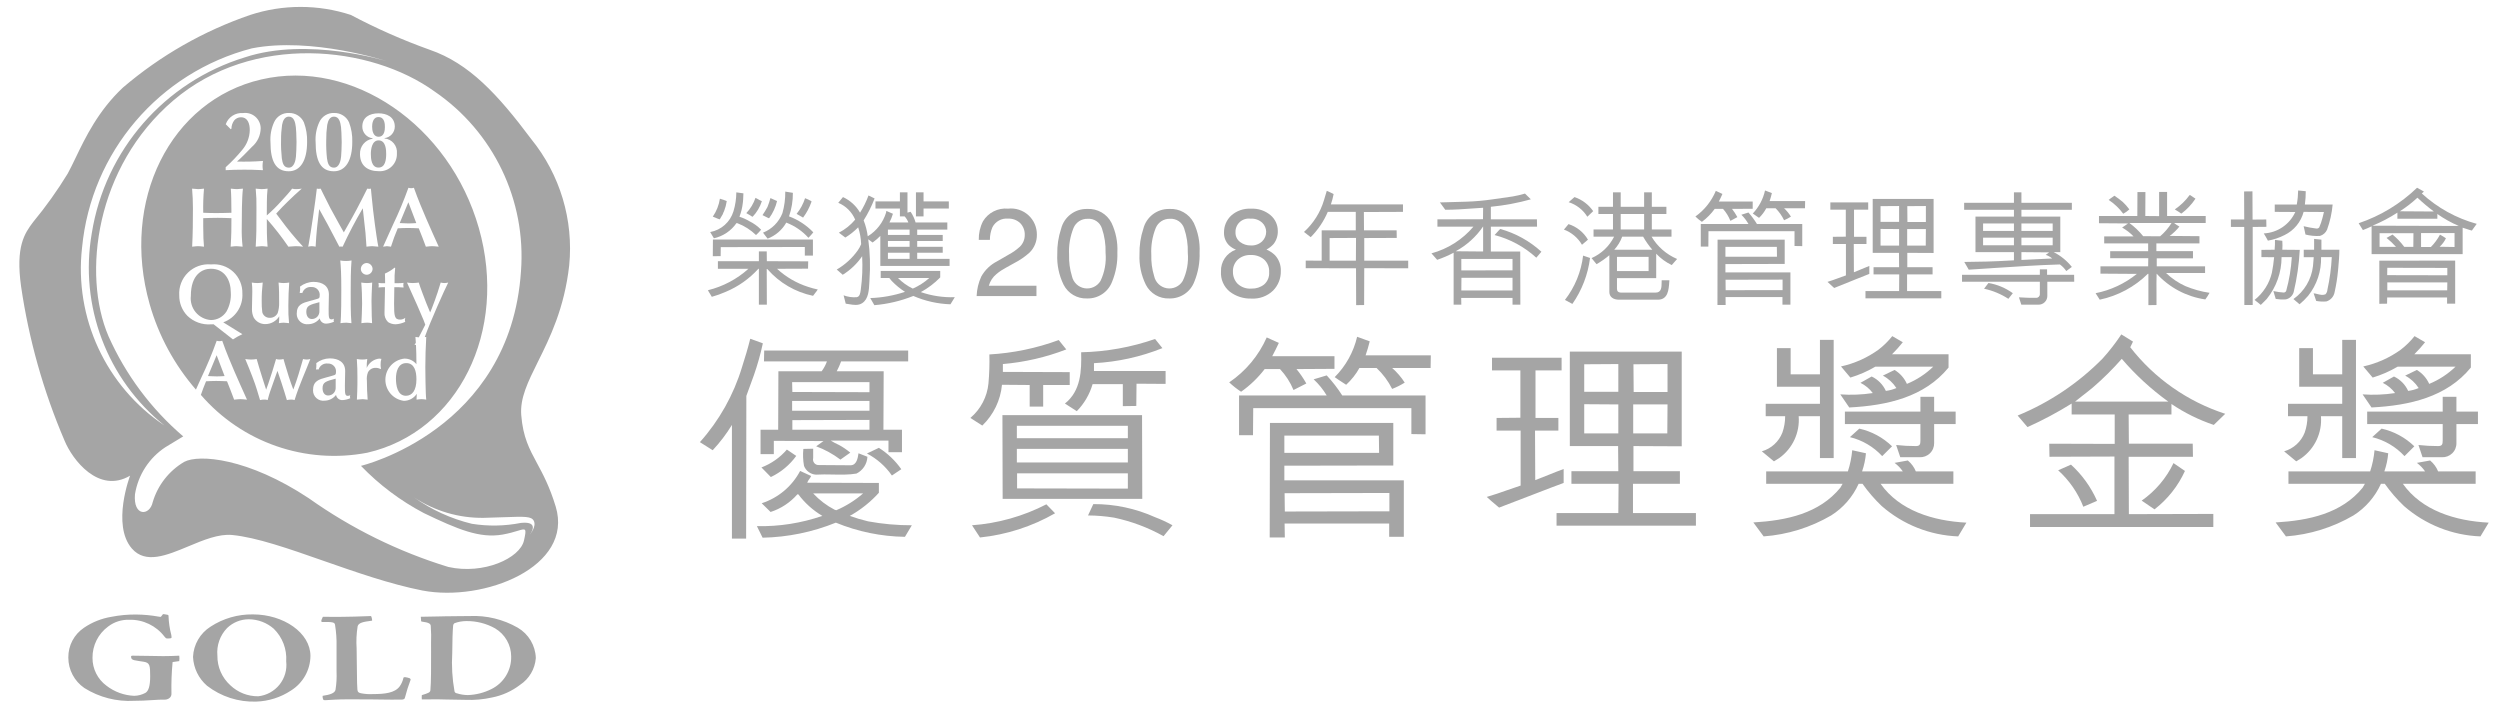 <svg width="100" height="29" viewBox="0 0 100 29" fill="none" xmlns="http://www.w3.org/2000/svg">
<path fill-rule="evenodd" clip-rule="evenodd" d="M17.196 1.993C18.768 2.537 19.907 3.77 21.252 5.567H21.252C22.403 6.986 22.948 8.801 22.768 10.619C22.574 12.342 21.99 13.519 21.515 14.474C21.116 15.278 20.795 15.925 20.85 16.608C20.921 17.49 21.173 17.957 21.478 18.523C21.715 18.962 21.985 19.462 22.228 20.262C22.961 22.678 19.352 24.091 16.893 23.62C15.611 23.367 14.232 22.885 12.94 22.433C11.548 21.945 10.255 21.493 9.289 21.4C8.748 21.347 8.134 21.603 7.534 21.854C6.662 22.218 5.82 22.569 5.273 21.939C4.457 20.99 5.203 19.027 5.203 19.027C3.946 19.769 2.894 18.385 2.583 17.627C1.737 15.654 1.153 13.579 0.843 11.455C0.621 9.86 0.98 9.339 1.328 8.879C1.833 8.268 2.294 7.622 2.707 6.946C2.808 6.763 2.91 6.55 3.022 6.318C3.416 5.498 3.93 4.428 4.917 3.503C6.417 2.222 8.145 1.236 10.01 0.597C11.317 0.17 12.726 0.17 14.033 0.597C15.052 1.138 16.109 1.605 17.196 1.993ZM10.452 3.178C6.808 4.018 4.815 8.037 5.985 12.162C6.343 13.425 6.976 14.593 7.837 15.584L8.049 15.113C8.281 14.63 8.488 14.135 8.668 13.63C8.74 13.653 8.817 13.653 8.888 13.63C9.047 14.085 9.246 14.549 9.368 14.836L9.368 14.836L9.368 14.836L9.368 14.836L9.368 14.836L9.375 14.852L9.381 14.865L9.381 14.865L9.381 14.866L9.381 14.866C9.511 15.162 9.73 15.663 9.88 15.986C9.865 15.985 9.845 15.983 9.821 15.981C9.762 15.975 9.683 15.966 9.616 15.966C9.555 15.966 9.493 15.973 9.441 15.979L9.441 15.979L9.441 15.979L9.441 15.979L9.441 15.979C9.412 15.982 9.387 15.985 9.365 15.986L9.223 15.611L9.081 15.252L9.076 15.251L9.076 15.251H9.076H9.076H9.076H9.076H9.076H9.076H9.076H9.076H9.076H9.076C8.933 15.245 8.792 15.238 8.648 15.238C8.512 15.238 8.377 15.245 8.242 15.252C8.163 15.44 8.093 15.627 8.035 15.796C9.682 17.703 12.223 18.585 14.697 18.108C18.333 17.267 20.327 13.248 19.155 9.126C17.98 4.996 14.083 2.336 10.452 3.178L10.452 3.178ZM11.55 6.706C11.773 6.706 11.825 6.401 11.838 6.262C11.848 6.157 11.861 5.863 11.861 5.68C11.861 5.429 11.841 5.138 11.834 5.084C11.811 4.905 11.767 4.665 11.553 4.665C11.391 4.665 11.316 4.814 11.283 4.996C11.254 5.2 11.24 5.406 11.242 5.612C11.236 5.853 11.247 6.094 11.273 6.333C11.3 6.506 11.337 6.706 11.55 6.706L11.55 6.706ZM15.396 5.084C15.396 5.412 15.247 5.47 15.143 5.47L15.143 5.47C14.922 5.47 14.885 5.213 14.885 5.067C14.885 4.966 14.905 4.682 15.139 4.682C15.396 4.682 15.396 4.986 15.396 5.084ZM15.447 6.161C15.447 6.388 15.413 6.703 15.139 6.703C14.854 6.703 14.834 6.34 14.834 6.161C14.834 5.974 14.875 5.615 15.143 5.615C15.447 5.615 15.447 6.032 15.447 6.161ZM7.634 11.834C7.634 10.98 8.091 10.75 8.436 10.75C8.991 10.75 9.232 11.211 9.232 11.702C9.249 11.966 9.189 12.229 9.059 12.46C8.924 12.672 8.691 12.801 8.439 12.802C8.202 12.786 7.981 12.674 7.828 12.491C7.676 12.308 7.606 12.07 7.634 11.834ZM8.983 15.042L8.665 14.209L8.319 15.042C8.369 15.043 8.417 15.046 8.466 15.049L8.466 15.049L8.466 15.049H8.466H8.466H8.466H8.466H8.466H8.466H8.466H8.466H8.466H8.466H8.466H8.466H8.466H8.466H8.466H8.466H8.466H8.466H8.466H8.466H8.466H8.466H8.466H8.466H8.466H8.466H8.466H8.466H8.466H8.466H8.466H8.466H8.466H8.466H8.466H8.466C8.534 15.052 8.602 15.056 8.672 15.056C8.774 15.056 8.872 15.049 8.974 15.043L8.983 15.042L8.983 15.042ZM13.644 6.262C13.631 6.401 13.58 6.706 13.356 6.706L13.356 6.706C13.143 6.706 13.106 6.506 13.079 6.333C13.053 6.094 13.043 5.853 13.049 5.612C13.047 5.406 13.06 5.2 13.089 4.996C13.123 4.814 13.197 4.665 13.36 4.665C13.573 4.665 13.617 4.905 13.641 5.084C13.647 5.138 13.668 5.429 13.668 5.68C13.668 5.863 13.655 6.157 13.644 6.262ZM15.143 4.533C14.77 4.533 14.492 4.698 14.492 5.067L14.492 5.067C14.492 5.304 14.67 5.504 14.905 5.531V5.548C14.604 5.595 14.387 5.86 14.4 6.164C14.4 6.625 14.706 6.848 15.152 6.848C15.345 6.86 15.534 6.79 15.672 6.655C15.81 6.521 15.884 6.333 15.876 6.14C15.891 5.995 15.847 5.85 15.754 5.736C15.662 5.623 15.528 5.552 15.382 5.538V5.524C15.614 5.497 15.79 5.301 15.792 5.067C15.792 4.671 15.46 4.533 15.143 4.533ZM12.771 4.888C12.875 4.655 13.111 4.508 13.366 4.519C13.622 4.513 13.857 4.661 13.962 4.895C14.056 5.144 14.1 5.41 14.091 5.676C14.091 6.418 13.827 6.851 13.353 6.851C12.832 6.851 12.625 6.438 12.625 5.693C12.605 5.417 12.655 5.14 12.771 4.888V4.888ZM12.673 7.545C12.632 7.938 12.429 9.343 12.348 9.763L12.328 9.867C12.374 9.855 12.422 9.848 12.469 9.847C12.522 9.849 12.574 9.855 12.625 9.867C12.649 9.359 12.707 8.838 12.767 8.364C12.786 8.398 12.833 8.483 12.887 8.579L12.887 8.579L12.887 8.58C12.973 8.733 13.075 8.917 13.106 8.977C13.228 9.213 13.311 9.369 13.379 9.495L13.379 9.495C13.452 9.631 13.507 9.734 13.573 9.867C13.594 9.863 13.616 9.861 13.637 9.861C13.66 9.861 13.683 9.863 13.706 9.867C13.948 9.342 14.217 8.829 14.511 8.331C14.519 8.434 14.563 8.823 14.594 9.088C14.605 9.188 14.615 9.269 14.619 9.312C14.624 9.348 14.631 9.466 14.638 9.571C14.643 9.646 14.647 9.714 14.65 9.742L14.659 9.867C14.736 9.856 14.813 9.849 14.891 9.847C14.938 9.847 15.053 9.857 15.134 9.867C15.096 9.698 15.026 9.207 14.999 9.004C14.944 8.598 14.9 8.225 14.863 7.826L14.836 7.545C14.813 7.552 14.789 7.555 14.765 7.555C14.74 7.555 14.715 7.552 14.691 7.545C14.345 8.236 14.196 8.517 13.878 9.075L13.753 9.295L13.57 8.97C13.248 8.394 13.154 8.216 12.931 7.758L12.826 7.545C12.801 7.55 12.776 7.553 12.751 7.555C12.725 7.555 12.699 7.552 12.673 7.545ZM14.877 12.793L14.877 12.793C14.88 12.85 14.883 12.907 14.883 12.927C14.819 12.915 14.753 12.908 14.687 12.907C14.61 12.908 14.533 12.915 14.456 12.927L14.473 12.561C14.481 12.389 14.484 12.267 14.484 12.142C14.484 11.901 14.473 11.539 14.45 11.302C14.525 11.315 14.601 11.322 14.677 11.322C14.747 11.323 14.818 11.316 14.887 11.302L14.88 11.454C14.872 11.596 14.86 11.912 14.86 12.033C14.86 12.182 14.866 12.531 14.87 12.649L14.87 12.649C14.87 12.672 14.873 12.733 14.877 12.793ZM14.433 10.757C14.436 10.885 14.539 10.988 14.667 10.99V10.991C14.796 10.988 14.9 10.885 14.904 10.757C14.9 10.628 14.796 10.524 14.667 10.52C14.538 10.524 14.436 10.628 14.433 10.757ZM13.358 12.869C13.267 12.911 13.17 12.936 13.07 12.944C12.937 12.96 12.814 12.869 12.789 12.737C12.682 12.88 12.514 12.965 12.335 12.968C12.217 12.983 12.098 12.947 12.008 12.867C11.919 12.788 11.868 12.674 11.869 12.555C11.869 12.179 12.097 12.118 12.412 12.034L12.413 12.033L12.529 12.003C12.729 11.949 12.755 11.938 12.772 11.908C12.782 11.887 12.787 11.864 12.786 11.84C12.801 11.747 12.772 11.652 12.708 11.582C12.644 11.512 12.552 11.475 12.457 11.481C12.293 11.463 12.14 11.564 12.092 11.722C12.075 11.718 12.058 11.715 12.041 11.715C12.023 11.716 12.005 11.718 11.988 11.722C11.998 11.667 12.003 11.611 12.005 11.556C12.005 11.525 12.004 11.495 12.001 11.464C12.155 11.345 12.344 11.278 12.539 11.275C12.905 11.275 13.156 11.441 13.156 11.783C13.156 11.847 13.153 11.969 13.15 12.087L13.15 12.087V12.087C13.147 12.199 13.145 12.307 13.145 12.362C13.145 12.693 13.148 12.775 13.264 12.775C13.297 12.772 13.329 12.763 13.358 12.747C13.35 12.767 13.346 12.787 13.344 12.808C13.346 12.829 13.35 12.85 13.358 12.869L13.358 12.869ZM11.56 4.519C11.305 4.508 11.069 4.654 10.964 4.888L10.964 4.888C10.849 5.14 10.799 5.417 10.819 5.693C10.819 6.438 11.025 6.851 11.547 6.851C12.02 6.851 12.284 6.418 12.284 5.676C12.293 5.41 12.249 5.144 12.156 4.895C12.051 4.661 11.816 4.513 11.56 4.519ZM11.251 8.046L11.283 8.011C11.425 7.856 11.59 7.677 11.685 7.545C11.736 7.56 11.79 7.567 11.843 7.565C11.919 7.565 11.995 7.559 12.07 7.545C11.898 7.691 11.66 7.918 11.518 8.056L11.486 8.088C11.341 8.23 11.279 8.291 11.048 8.544L11.227 8.781C11.504 9.161 11.803 9.523 12.124 9.867C12.024 9.853 11.924 9.847 11.823 9.847C11.77 9.847 11.705 9.853 11.639 9.859C11.604 9.862 11.569 9.865 11.535 9.867C11.271 9.481 10.983 9.111 10.672 8.76C10.672 9.132 10.672 9.508 10.703 9.867C10.682 9.866 10.656 9.863 10.627 9.86C10.577 9.854 10.518 9.847 10.465 9.847C10.425 9.847 10.376 9.853 10.329 9.858C10.293 9.862 10.259 9.866 10.228 9.867C10.258 9.295 10.258 9.258 10.258 8.327C10.263 8.066 10.253 7.805 10.228 7.545C10.254 7.547 10.28 7.55 10.307 7.553C10.362 7.559 10.418 7.565 10.465 7.565C10.545 7.563 10.624 7.557 10.703 7.545C10.684 7.723 10.675 7.901 10.675 8.08C10.672 8.249 10.672 8.442 10.672 8.618C10.877 8.44 11.07 8.248 11.251 8.046L11.251 8.046ZM11.453 12.916H11.453C11.484 12.919 11.519 12.924 11.562 12.927L11.562 12.927C11.538 12.688 11.529 12.449 11.534 12.209C11.534 11.905 11.548 11.603 11.568 11.302C11.492 11.315 11.415 11.321 11.338 11.322C11.272 11.321 11.207 11.314 11.142 11.302C11.165 11.508 11.165 11.871 11.165 12.104C11.17 12.245 11.151 12.386 11.108 12.521C11.049 12.642 10.924 12.718 10.79 12.713C10.652 12.717 10.529 12.627 10.492 12.494C10.473 12.343 10.465 12.192 10.468 12.04C10.466 11.793 10.48 11.547 10.509 11.302C10.436 11.315 10.363 11.322 10.289 11.322C10.216 11.322 10.144 11.315 10.072 11.302C10.087 11.42 10.093 11.539 10.092 11.657C10.092 11.776 10.088 11.895 10.085 12.015L10.085 12.015V12.015V12.015V12.015V12.015V12.015V12.015V12.015V12.015V12.015V12.015V12.015V12.015V12.015V12.015V12.015V12.015V12.015V12.015V12.015V12.015V12.015V12.015V12.016V12.016C10.082 12.135 10.078 12.254 10.078 12.371C10.077 12.484 10.1 12.595 10.146 12.697C10.242 12.867 10.425 12.97 10.62 12.964C10.844 12.961 11.051 12.844 11.169 12.652C11.171 12.744 11.167 12.836 11.155 12.927C11.219 12.916 11.283 12.909 11.348 12.907C11.382 12.907 11.414 12.911 11.453 12.916L11.453 12.916ZM9.695 13.367C9.564 13.426 9.439 13.497 9.319 13.577L8.544 12.971C8.507 12.974 8.47 12.974 8.433 12.974C8.086 12.998 7.745 12.874 7.495 12.633C7.283 12.414 7.166 12.121 7.17 11.817C7.147 11.475 7.275 11.141 7.52 10.903C7.765 10.664 8.103 10.545 8.443 10.577C8.768 10.544 9.091 10.652 9.331 10.873C9.57 11.095 9.703 11.409 9.695 11.735C9.726 12.248 9.415 12.72 8.93 12.893L9.695 13.367ZM9.622 9.859C9.65 9.862 9.677 9.865 9.704 9.867L9.704 9.867C9.675 9.602 9.663 9.335 9.67 9.069C9.67 8.716 9.673 7.897 9.717 7.545L9.68 7.549C9.616 7.556 9.53 7.565 9.48 7.565C9.418 7.565 9.333 7.556 9.269 7.549L9.233 7.545C9.236 7.611 9.239 7.662 9.241 7.702L9.242 7.703L9.242 7.704V7.704C9.248 7.816 9.25 7.851 9.25 7.928C9.253 8.012 9.257 8.422 9.257 8.51L9.242 8.511C9.041 8.517 8.842 8.523 8.64 8.523C8.471 8.523 8.298 8.517 8.129 8.51C8.122 8.188 8.132 7.866 8.16 7.545C8.082 7.556 8.004 7.563 7.926 7.565C7.88 7.565 7.783 7.555 7.714 7.548L7.714 7.548L7.683 7.545C7.706 7.806 7.717 8.063 7.717 8.327C7.717 8.842 7.713 9.353 7.686 9.867C7.714 9.865 7.741 9.862 7.768 9.859L7.768 9.859C7.82 9.853 7.873 9.847 7.926 9.847C7.99 9.847 8.051 9.855 8.1 9.861H8.1L8.1 9.861C8.123 9.864 8.143 9.866 8.16 9.867L8.158 9.846C8.142 9.643 8.129 9.487 8.129 9.065V8.727L8.133 8.727C8.325 8.72 8.516 8.713 8.708 8.713C8.89 8.713 9.072 8.72 9.254 8.727L9.257 8.727L9.253 9.272C9.253 9.373 9.238 9.66 9.23 9.799L9.23 9.799L9.226 9.867C9.247 9.865 9.27 9.863 9.293 9.86C9.348 9.854 9.406 9.847 9.457 9.847C9.511 9.847 9.567 9.853 9.622 9.859ZM9.027 6.807V6.689C9.266 6.474 9.489 6.241 9.693 5.991C9.879 5.771 9.984 5.494 9.991 5.206C9.991 4.962 9.92 4.691 9.636 4.691C9.532 4.691 9.434 4.737 9.368 4.817C9.297 4.912 9.258 5.029 9.257 5.148L9.23 5.169L9.03 4.969C9.134 4.68 9.418 4.498 9.724 4.522C9.9 4.499 10.077 4.551 10.212 4.667C10.346 4.783 10.425 4.951 10.428 5.128C10.424 5.417 10.296 5.689 10.076 5.876C9.957 6.008 9.538 6.422 9.477 6.462C9.824 6.472 10.172 6.464 10.52 6.438C10.508 6.503 10.502 6.569 10.502 6.634C10.502 6.692 10.507 6.75 10.517 6.807C10.116 6.79 10.042 6.787 9.771 6.787C9.474 6.787 9.243 6.794 9.027 6.807L9.027 6.807ZM12.104 15.123L12.247 14.775L12.247 14.775C12.305 14.636 12.359 14.5 12.413 14.361C12.367 14.374 12.319 14.381 12.271 14.382C12.221 14.381 12.171 14.374 12.122 14.361C12 14.801 11.875 15.197 11.783 15.445L11.732 15.58C11.604 15.245 11.492 14.893 11.394 14.551L11.34 14.361C11.287 14.375 11.232 14.382 11.177 14.382C11.131 14.382 11.086 14.376 11.042 14.361C10.971 14.608 10.825 15.086 10.731 15.35L10.645 15.587L10.636 15.557L10.636 15.556C10.545 15.273 10.417 14.876 10.362 14.686L10.267 14.361C10.193 14.375 10.118 14.382 10.043 14.382C9.965 14.381 9.887 14.374 9.81 14.361C10.026 14.873 10.203 15.34 10.27 15.567L10.402 16.003C10.459 15.99 10.517 15.983 10.575 15.983C10.62 15.981 10.664 15.988 10.706 16.003C10.714 15.977 10.721 15.95 10.728 15.922L10.728 15.922C10.748 15.845 10.77 15.761 10.805 15.662L11.008 15.086L11.046 14.979C11.079 14.883 11.086 14.864 11.099 14.835L11.137 14.95C11.144 14.974 11.207 15.16 11.252 15.289C11.296 15.418 11.337 15.552 11.379 15.686L11.379 15.686L11.379 15.686L11.379 15.686L11.379 15.686L11.379 15.686L11.379 15.686L11.379 15.686L11.379 15.686L11.379 15.686L11.379 15.686L11.379 15.686L11.379 15.686L11.379 15.686L11.379 15.686L11.379 15.686L11.379 15.686L11.379 15.686L11.379 15.686L11.379 15.686L11.379 15.686L11.418 15.814L11.475 16.003C11.532 15.991 11.59 15.984 11.648 15.983C11.694 15.982 11.74 15.989 11.783 16.003C11.875 15.705 11.986 15.411 12.104 15.123ZM14.01 15.929C13.919 15.97 13.821 15.995 13.721 16.003C13.588 16.02 13.465 15.929 13.441 15.797C13.333 15.939 13.165 16.024 12.986 16.027C12.868 16.043 12.749 16.006 12.659 15.927C12.57 15.848 12.519 15.733 12.521 15.614C12.521 15.239 12.749 15.178 13.063 15.093L13.065 15.093L13.18 15.062C13.38 15.008 13.407 14.998 13.424 14.967C13.434 14.946 13.439 14.923 13.438 14.9C13.452 14.806 13.424 14.711 13.36 14.642C13.296 14.572 13.204 14.535 13.109 14.541C12.945 14.522 12.791 14.623 12.743 14.781C12.726 14.777 12.709 14.775 12.692 14.775C12.674 14.775 12.656 14.777 12.639 14.781C12.649 14.726 12.655 14.671 12.655 14.615C12.656 14.585 12.655 14.554 12.652 14.524C12.806 14.404 12.995 14.338 13.19 14.335C13.556 14.335 13.807 14.5 13.807 14.842C13.807 14.907 13.804 15.028 13.801 15.146L13.801 15.147C13.799 15.258 13.796 15.367 13.796 15.421C13.796 15.753 13.799 15.834 13.915 15.834C13.948 15.832 13.98 15.823 14.01 15.807C14.002 15.826 13.997 15.847 13.996 15.868C13.997 15.889 14.002 15.909 14.01 15.929L14.01 15.929ZM13.852 12.907C13.921 12.91 13.99 12.917 14.058 12.927L14.058 12.927C14.022 12.582 14.027 11.886 14.028 11.704L14.028 11.664C14.028 11.315 14.028 10.784 14.062 10.419C13.99 10.432 13.918 10.439 13.845 10.439C13.767 10.44 13.688 10.433 13.611 10.419C13.635 10.683 13.652 10.95 13.652 11.579L13.652 11.6C13.652 11.766 13.654 12.68 13.618 12.927C13.695 12.916 13.773 12.909 13.852 12.907ZM15.241 14.744L15.218 14.761C15.157 14.727 15.087 14.711 15.017 14.714C14.89 14.712 14.774 14.783 14.717 14.896C14.677 15.003 14.662 15.118 14.676 15.232C14.676 15.448 14.686 15.777 14.706 15.986C14.641 15.976 14.575 15.97 14.51 15.966C14.466 15.966 14.412 15.972 14.344 15.979L14.344 15.979L14.344 15.979L14.343 15.979L14.276 15.986L14.29 15.655C14.297 15.506 14.297 15.245 14.297 15.113C14.297 14.784 14.291 14.681 14.278 14.452L14.273 14.361C14.347 14.375 14.421 14.382 14.496 14.382C14.562 14.383 14.627 14.376 14.69 14.361C14.673 14.479 14.666 14.598 14.669 14.717C14.755 14.512 14.946 14.369 15.167 14.344C15.196 14.344 15.226 14.348 15.255 14.355C15.231 14.434 15.221 14.516 15.224 14.599C15.224 14.648 15.23 14.697 15.241 14.744L15.241 14.744ZM15.162 11.496C15.199 11.493 15.246 11.488 15.3 11.488H15.4C15.4 11.643 15.394 11.904 15.388 12.127L15.388 12.127L15.388 12.127L15.388 12.127L15.388 12.127L15.388 12.127L15.388 12.128C15.384 12.293 15.38 12.437 15.38 12.501C15.368 12.643 15.42 12.783 15.522 12.883C15.613 12.942 15.719 12.973 15.828 12.971C15.96 12.964 16.09 12.93 16.21 12.873C16.201 12.848 16.197 12.821 16.196 12.795C16.198 12.767 16.203 12.74 16.21 12.713C16.151 12.759 16.08 12.784 16.006 12.784C15.78 12.784 15.763 12.639 15.763 12.138C15.763 12.067 15.765 11.943 15.768 11.817L15.768 11.817C15.77 11.689 15.773 11.561 15.773 11.488C15.896 11.485 16.019 11.49 16.142 11.501C16.135 11.468 16.132 11.434 16.132 11.4C16.132 11.371 16.135 11.343 16.142 11.315L16.017 11.326C15.956 11.329 15.936 11.329 15.783 11.329C15.776 11.125 15.784 10.92 15.807 10.716L15.783 10.706C15.666 10.803 15.536 10.883 15.397 10.943C15.404 11.099 15.404 11.234 15.404 11.329H15.255C15.216 11.328 15.178 11.323 15.14 11.315C15.146 11.351 15.15 11.387 15.15 11.424C15.15 11.449 15.146 11.474 15.14 11.498L15.162 11.496ZM17.777 11.322C17.828 11.321 17.879 11.314 17.929 11.302C17.785 11.585 17.229 12.823 16.99 13.484C16.997 13.483 17.005 13.483 17.013 13.482H17.013C17.026 13.482 17.039 13.481 17.05 13.478C17.027 13.881 17.013 14.287 17.013 14.69C17.013 14.744 17.02 15.783 17.05 15.986C16.987 15.974 16.922 15.967 16.858 15.966C16.792 15.968 16.726 15.975 16.661 15.986L16.671 15.753C16.557 15.926 16.364 16.032 16.157 16.034C15.729 15.979 15.411 15.613 15.415 15.182C15.419 14.751 15.745 14.391 16.174 14.344C16.361 14.341 16.539 14.423 16.657 14.568C16.657 14.273 16.651 14.021 16.639 13.793C16.618 13.794 16.598 13.797 16.578 13.8L16.632 13.712L16.633 13.711C16.632 13.688 16.63 13.665 16.629 13.641C16.626 13.584 16.623 13.526 16.617 13.478C16.662 13.486 16.707 13.491 16.752 13.494C16.845 13.319 16.957 13.098 17.011 12.988C16.983 12.894 16.956 12.83 16.744 12.34L16.683 12.199L16.28 11.302C16.359 11.315 16.438 11.321 16.517 11.322C16.596 11.32 16.674 11.313 16.751 11.302C16.788 11.441 17.009 12.02 17.046 12.111L17.205 12.497L17.266 12.355C17.331 12.204 17.46 11.827 17.494 11.726L17.503 11.702C17.537 11.59 17.591 11.414 17.628 11.302C17.676 11.315 17.727 11.322 17.777 11.322L17.777 11.322ZM17.491 9.862C17.514 9.864 17.534 9.866 17.549 9.867L17.549 9.867C17.412 9.573 17.219 9.132 17.087 8.831L17.087 8.831L17.087 8.831L17.087 8.83L17.044 8.733L17.038 8.718C16.915 8.432 16.716 7.966 16.556 7.511C16.521 7.522 16.485 7.528 16.448 7.528C16.41 7.528 16.373 7.522 16.337 7.511C16.156 8.016 15.949 8.511 15.717 8.994L15.324 9.867C15.374 9.857 15.426 9.85 15.477 9.847C15.531 9.85 15.586 9.857 15.639 9.867C15.717 9.618 15.807 9.373 15.91 9.132L15.914 9.132L15.914 9.132C16.048 9.126 16.182 9.119 16.317 9.119C16.457 9.119 16.594 9.125 16.734 9.132L16.75 9.132L16.892 9.491L17.034 9.867C17.056 9.866 17.082 9.863 17.11 9.86C17.162 9.854 17.223 9.847 17.285 9.847C17.352 9.847 17.432 9.856 17.491 9.862ZM6.524 26.245C6.372 26.245 6.207 26.242 6.026 26.237H6.026H6.026H6.026H6.026H6.026H6.026H6.026C5.809 26.232 5.571 26.227 5.308 26.227C5.256 26.227 5.242 26.245 5.242 26.262C5.241 26.299 5.252 26.334 5.273 26.363C5.303 26.387 5.339 26.402 5.377 26.409C5.441 26.425 5.695 26.462 5.755 26.471C5.991 26.512 6.007 26.613 6.007 27.049C6.007 27.437 5.944 27.64 5.815 27.716C5.678 27.789 5.526 27.829 5.371 27.833C4.969 27.817 4.581 27.677 4.262 27.431C3.906 27.17 3.697 26.754 3.7 26.313C3.695 25.819 3.928 25.352 4.327 25.06C4.568 24.876 4.866 24.781 5.169 24.791C5.72 24.776 6.246 25.027 6.58 25.466C6.623 25.52 6.642 25.539 6.69 25.539H6.723C6.815 25.539 6.833 25.53 6.852 25.52C6.866 25.514 6.866 25.466 6.852 25.399C6.787 25.151 6.75 24.897 6.741 24.642C6.741 24.604 6.727 24.599 6.704 24.592L6.701 24.591L6.556 24.566C6.524 24.562 6.509 24.566 6.504 24.587L6.442 24.664C6.429 24.68 6.404 24.675 6.363 24.668L6.339 24.664C6.047 24.611 5.751 24.584 5.454 24.581C5.118 24.577 4.783 24.608 4.453 24.673C4.062 24.738 3.689 24.886 3.361 25.109C2.964 25.375 2.728 25.822 2.733 26.299V26.305C2.733 26.791 2.974 27.246 3.375 27.521C3.971 27.895 4.669 28.073 5.371 28.032C5.623 28.032 5.834 28.021 6.057 28.006C6.333 27.986 6.433 27.986 6.575 27.986C6.637 27.989 6.699 27.973 6.752 27.94C6.826 27.899 6.867 27.817 6.858 27.733C6.849 27.316 6.864 26.898 6.904 26.482C6.951 26.474 7.033 26.463 7.102 26.454L7.17 26.444C7.181 26.372 7.181 26.299 7.17 26.227C7.142 26.228 7.111 26.229 7.077 26.231C6.951 26.237 6.775 26.245 6.524 26.245ZM16.134 8.929H16.134H16.134H16.134H16.134H16.134H16.134H16.134H16.134H16.134H16.134H16.134H16.134C16.085 8.927 16.037 8.924 15.988 8.923L16.334 8.09L16.651 8.923L16.64 8.924C16.54 8.93 16.442 8.937 16.34 8.937C16.271 8.937 16.202 8.933 16.134 8.929ZM16.252 14.524C15.916 14.524 15.838 14.883 15.838 15.14C15.838 15.4 15.89 15.831 16.238 15.831C16.488 15.831 16.657 15.617 16.657 15.171C16.657 14.849 16.576 14.524 16.252 14.524L16.252 14.524ZM13.126 15.82C12.991 15.82 12.902 15.709 12.902 15.53C12.902 15.286 13.041 15.248 13.427 15.147V15.499C13.432 15.582 13.403 15.664 13.346 15.725C13.289 15.786 13.21 15.82 13.126 15.82ZM12.252 12.47C12.252 12.649 12.339 12.761 12.475 12.761C12.558 12.761 12.638 12.726 12.695 12.665C12.752 12.604 12.781 12.523 12.776 12.44V12.087C12.39 12.189 12.252 12.226 12.252 12.47ZM10.11 24.576H10.119H10.119C11.338 24.576 12.418 25.308 12.418 26.241C12.411 26.803 12.118 27.322 11.642 27.62C11.227 27.895 10.743 28.049 10.245 28.064C9.537 28.088 8.843 27.864 8.282 27.431C7.944 27.14 7.741 26.722 7.721 26.276C7.742 25.782 8.005 25.329 8.424 25.065C8.925 24.738 9.512 24.568 10.11 24.576ZM10.332 27.851C9.916 27.856 9.516 27.699 9.215 27.413C8.879 27.11 8.69 26.678 8.696 26.227C8.658 25.82 8.799 25.416 9.083 25.122C9.316 24.897 9.627 24.771 9.951 24.771H9.958C10.324 24.775 10.676 24.909 10.951 25.15C11.299 25.491 11.481 25.968 11.448 26.454C11.487 26.788 11.39 27.123 11.181 27.385C10.971 27.647 10.665 27.815 10.332 27.851ZM18.784 24.642C19.458 24.61 20.127 24.773 20.713 25.109C21.144 25.362 21.416 25.819 21.433 26.319V26.323C21.4 26.759 21.166 27.156 20.8 27.396C20.47 27.648 20.087 27.821 19.679 27.9C19.333 27.977 18.979 28.009 18.625 27.994C18.405 27.994 18.067 27.986 17.819 27.98L17.819 27.98C17.674 27.976 17.56 27.973 17.516 27.973C17.278 27.973 17.049 27.973 16.873 27.977C16.867 27.92 16.867 27.862 16.873 27.805C17.133 27.725 17.21 27.698 17.216 27.605C17.246 27.287 17.244 26.64 17.243 26.076C17.242 25.956 17.242 25.839 17.242 25.73C17.251 25.498 17.247 25.266 17.23 25.034C17.224 24.958 17.17 24.9 16.863 24.862C16.842 24.856 16.841 24.831 16.838 24.744L16.838 24.734L16.83 24.671C17.035 24.671 17.323 24.664 17.638 24.656L17.797 24.652C18.016 24.651 18.183 24.649 18.338 24.646H18.338C18.486 24.644 18.623 24.642 18.784 24.642ZM19.654 27.564C19.361 27.711 19.039 27.793 18.711 27.803C18.564 27.802 18.417 27.778 18.277 27.733C18.232 27.73 18.194 27.7 18.181 27.657C18.089 27.148 18.059 26.629 18.09 26.113C18.09 25.694 18.107 25.208 18.125 25.028C18.128 24.988 18.148 24.951 18.181 24.928C18.331 24.872 18.49 24.844 18.65 24.843H18.658C19.059 24.839 19.454 24.939 19.804 25.135C20.203 25.371 20.447 25.799 20.447 26.262C20.459 26.814 20.149 27.322 19.654 27.564H19.654ZM3.282 9.907C3.646 6.086 6.36 2.9 10.075 1.934C12.472 1.464 15.46 2.446 15.46 2.446C15.46 2.446 12.312 1.464 9.803 2.291C6.585 3.273 4.206 6.002 3.672 9.324C3.167 12.228 4.281 15.177 6.58 17.021C4.237 15.453 2.964 12.709 3.282 9.907H3.282ZM21.195 21.384C21.195 21.384 21.467 21.065 21.353 20.835L21.353 20.835C21.258 20.649 20.997 20.659 20.171 20.688C19.942 20.696 19.67 20.706 19.346 20.714C18.355 20.727 17.384 20.441 16.558 19.893C17.256 20.391 18.043 20.751 18.877 20.952C19.528 21.056 20.193 21.044 20.839 20.916C21.629 20.835 21.195 21.384 21.195 21.384ZM20.839 10.855C20.411 17.22 14.438 18.634 14.438 18.634C15.169 19.393 16.017 20.03 16.949 20.521C18.327 21.184 19.189 21.538 20.097 21.384C20.363 21.337 20.56 21.277 20.702 21.234C21.044 21.131 21.07 21.123 20.959 21.619C20.804 22.326 19.346 22.996 17.932 22.678C15.938 22.067 14.055 21.139 12.355 19.932C9.921 18.318 7.955 18.16 7.366 18.476C6.758 18.835 6.308 19.411 6.108 20.088C5.991 20.637 5.321 20.679 5.399 19.769C5.524 18.998 5.966 18.314 6.619 17.886C7.01 17.647 7.329 17.456 7.329 17.456C6.047 16.359 5.025 14.989 4.339 13.447C3.282 10.975 3.817 6.674 6.934 4.018C10.119 1.304 14.832 1.818 17.385 3.661C19.738 5.27 21.055 8.012 20.839 10.855L20.839 10.855ZM16.202 27.086C16.266 27.094 16.328 27.108 16.389 27.13L16.389 27.13C16.409 27.143 16.437 27.172 16.421 27.201C16.335 27.426 16.262 27.656 16.202 27.89C16.19 27.957 16.161 27.973 16.089 27.983C16.031 27.986 15.948 27.986 15.67 27.986C15.586 27.986 15.497 27.985 15.376 27.983C15.119 27.979 14.717 27.973 13.917 27.973C13.528 27.973 13.194 27.996 13.042 28.006L13.029 28.007C12.98 28.007 12.95 28.007 12.939 27.997C12.911 27.947 12.899 27.89 12.906 27.833C13.19 27.791 13.389 27.73 13.42 27.594C13.459 27.354 13.473 27.11 13.462 26.867V25.859C13.469 25.568 13.448 25.277 13.401 24.99C13.384 24.9 13.331 24.869 12.879 24.881C12.865 24.881 12.841 24.854 12.859 24.797L12.906 24.69C12.914 24.671 12.916 24.671 12.928 24.671C12.996 24.672 13.064 24.672 13.131 24.673C13.318 24.675 13.505 24.678 13.698 24.673C14.021 24.671 14.338 24.66 14.61 24.65C14.688 24.647 14.762 24.644 14.832 24.642C14.866 24.644 14.888 24.797 14.885 24.826C14.856 24.831 14.826 24.835 14.795 24.839C14.577 24.869 14.336 24.902 14.305 25.055C14.258 25.348 14.245 25.645 14.265 25.94L14.273 26.579C14.28 27.318 14.285 27.479 14.296 27.581C14.305 27.675 14.33 27.706 14.437 27.73C14.598 27.762 14.763 27.773 14.928 27.763C15.381 27.763 15.794 27.721 15.988 27.454C16.059 27.354 16.109 27.241 16.135 27.122C16.145 27.09 16.161 27.086 16.2 27.086H16.202Z" fill="#a5a5a5"/>
<path fill-rule="evenodd" clip-rule="evenodd" d="M29.277 16.997V21.543H29.845L29.854 15.836L30.156 15.007C30.302 14.59 30.421 14.165 30.514 13.733L30.01 13.55C29.919 13.916 29.799 14.318 29.681 14.684C29.345 15.796 28.77 16.82 27.996 17.686L28.508 18.009C28.798 17.699 29.056 17.36 29.277 16.997ZM33.434 20.906C34.312 21.267 35.249 21.46 36.198 21.473L36.473 21.011C35.886 21.013 35.301 20.96 34.724 20.854C34.476 20.796 34.232 20.723 33.992 20.636C34.428 20.394 34.821 20.081 35.155 19.711V19.318L32.289 19.309C32.304 19.258 32.337 19.212 32.37 19.165C32.399 19.124 32.428 19.084 32.445 19.039L32.005 18.838C31.681 19.453 31.129 19.916 30.468 20.13L30.824 20.479C31.239 20.345 31.61 20.1 31.896 19.772H31.932C32.192 20.12 32.519 20.414 32.894 20.636C32.052 20.926 31.166 21.065 30.276 21.046L30.504 21.508C31.509 21.488 32.502 21.284 33.434 20.906ZM36.079 18.088H35.539V17.625H33.232C33.338 17.691 33.448 17.749 33.562 17.8C33.721 17.886 33.871 17.988 34.011 18.105L33.617 18.384C33.321 18.161 32.994 17.981 32.647 17.852L32.939 17.643L30.953 17.634V18.166H30.422V17.189H31.127L31.136 14.85H32.866C32.956 14.731 33.026 14.598 33.077 14.457H30.559L30.568 14.021H36.327V14.457H33.644C33.595 14.592 33.537 14.723 33.47 14.85H35.347L35.337 17.189H36.079V18.088ZM30.834 19.082C31.238 18.89 31.588 18.599 31.85 18.236L31.475 17.983C31.201 18.302 30.851 18.548 30.458 18.698L30.834 19.082ZM31.694 15.679L34.779 15.688V15.286H31.685L31.694 15.679ZM31.685 16.43V16.037H34.779V16.43H31.685ZM34.779 17.189V16.796L31.694 16.805V17.189H34.779ZM34.258 18.943C34.515 18.816 34.684 18.558 34.697 18.271L34.34 18.131C34.312 18.323 34.267 18.611 34.02 18.611L32.756 18.602C32.685 18.607 32.615 18.577 32.57 18.521C32.525 18.466 32.509 18.392 32.527 18.323V17.948L32.134 17.957C32.111 18.184 32.12 18.413 32.161 18.637C32.238 18.837 32.424 18.973 32.637 18.986C32.853 18.972 33.075 18.977 33.298 18.981C33.625 18.988 33.953 18.995 34.258 18.943ZM32.527 19.737C32.775 20.003 33.066 20.224 33.388 20.391L33.452 20.409C33.842 20.242 34.203 20.016 34.523 19.737H32.527ZM34.678 18.14C35.077 18.349 35.42 18.651 35.676 19.021L36.052 18.768C35.812 18.427 35.507 18.136 35.155 17.913L34.678 18.14Z" fill="#a5a5a5"/>
<path fill-rule="evenodd" clip-rule="evenodd" d="M42.597 16.142C43.237 15.635 43.265 14.832 43.246 14.091C44.254 14.069 45.251 13.89 46.203 13.559L46.496 13.925C45.623 14.275 44.699 14.479 43.759 14.527V14.841H46.624V15.356L45.461 15.348L45.452 16.238L44.913 16.246V15.365H43.704C43.586 15.772 43.369 16.144 43.072 16.447L42.597 16.142ZM39.539 15.33C39.489 15.869 39.229 16.367 38.815 16.718L39.292 17.023C39.741 16.591 40.021 16.012 40.079 15.391L41.187 15.4V16.264H41.727V15.4H42.789V14.885L40.115 14.876V14.562C40.984 14.488 41.838 14.291 42.651 13.977L42.349 13.602C41.458 13.93 40.523 14.124 39.575 14.178C39.585 14.562 39.573 14.947 39.539 15.33ZM41.855 20.173C40.93 20.65 39.918 20.935 38.88 21.011L39.2 21.499C40.258 21.39 41.281 21.06 42.203 20.531L41.855 20.173ZM40.106 19.955L40.097 16.604H45.682L45.691 19.955H40.106ZM40.674 17.529V17.032L45.114 17.032V17.529H40.674ZM45.114 17.956H40.674V18.498H45.114V17.956ZM40.683 18.934H45.114V19.545L40.683 19.536V18.934ZM44.565 20.706C45.257 20.852 45.924 21.102 46.542 21.447L46.899 21.011C46.676 20.886 46.443 20.778 46.203 20.688C45.426 20.338 44.584 20.159 43.732 20.164L43.521 20.618C43.87 20.62 44.219 20.649 44.565 20.706Z" fill="#a5a5a5"/>
<path fill-rule="evenodd" clip-rule="evenodd" d="M56.189 15.304C56.049 15.086 55.88 14.89 55.686 14.719L57.224 14.719L57.233 14.213H54.624C54.688 14.03 54.743 13.843 54.789 13.654L54.285 13.471C54.142 14.082 53.832 14.641 53.388 15.085C53.488 15.158 53.584 15.22 53.681 15.283C53.736 15.318 53.79 15.354 53.846 15.391C54.058 15.197 54.238 14.97 54.377 14.719H55.063C55.318 14.96 55.529 15.243 55.686 15.557C55.861 15.489 56.03 15.404 56.189 15.304ZM49.644 15.67C50.003 15.417 50.32 15.111 50.587 14.763H51.2C51.429 15.007 51.612 15.291 51.74 15.601L52.253 15.339C52.139 15.136 52.007 14.943 51.859 14.763L53.379 14.754V14.248H50.889C50.98 14.082 51.072 13.89 51.154 13.716C51.045 13.669 50.936 13.619 50.829 13.57L50.829 13.57L50.829 13.57C50.775 13.545 50.722 13.521 50.669 13.497C50.347 14.226 49.827 14.848 49.168 15.295C49.316 15.434 49.475 15.559 49.644 15.67ZM53.068 15.819H49.562V17.407H50.12L50.129 16.325H56.455V17.363L57.022 17.372V15.819H53.69C53.508 15.532 53.3 15.264 53.068 15.016L52.546 15.173C52.75 15.362 52.926 15.58 53.068 15.819ZM51.393 21.499H50.788L50.798 16.918H55.732V18.62L51.374 18.628V19.213H56.153V21.473H55.567V20.941H51.384L51.393 21.499ZM55.164 18.114H51.374V17.424H55.155L55.164 18.114ZM51.384 19.728L51.393 20.461L55.576 20.452V19.719L51.384 19.728Z" fill="#a5a5a5"/>
<path fill-rule="evenodd" clip-rule="evenodd" d="M67.269 17.852V14.065H62.793V17.843H64.724L64.733 18.847H62.857V19.353H64.743L64.733 20.523H62.262V21.028H67.837V20.523H65.319V19.353H67.196V18.847H65.338V17.843L67.269 17.852ZM62.464 14.815V14.309H59.68V14.815H60.815V16.709L59.863 16.718V17.224H60.825V19.423C60.645 19.481 60.468 19.544 60.291 19.606L60.291 19.606C60.019 19.702 59.748 19.797 59.47 19.877C59.588 19.989 59.716 20.096 59.843 20.202L59.843 20.202C59.884 20.236 59.924 20.27 59.964 20.304L61.374 19.763L61.519 19.707C61.859 19.576 62.209 19.44 62.546 19.318V18.76C62.351 18.829 62.144 18.914 61.938 18.997L61.938 18.997C61.757 19.07 61.578 19.143 61.41 19.205L61.401 17.224H62.335V16.718H61.42V14.815H62.464ZM64.733 15.671V14.562L63.369 14.571V15.671H64.733ZM63.369 17.337V16.168L64.733 16.177V17.337H63.369ZM65.328 16.177V17.337H66.692L66.701 16.177H65.328ZM66.701 15.679H65.347L65.338 14.571L66.701 14.562V15.679Z" fill="#a5a5a5"/>
<path fill-rule="evenodd" clip-rule="evenodd" d="M73.97 16.299C75.499 16.22 76.981 15.88 77.942 14.702L77.942 14.17H75.682C75.835 14.018 75.978 13.858 76.112 13.69L75.691 13.445C75.53 13.647 75.346 13.829 75.141 13.986C74.692 14.31 74.181 14.539 73.64 14.658L74.015 15.103C74.364 14.998 74.699 14.852 75.013 14.667H77.329C77.025 14.961 76.668 15.195 76.276 15.356C76.173 15.124 76 14.929 75.782 14.798L75.315 15.025C75.535 15.142 75.721 15.313 75.856 15.522C75.721 15.58 75.58 15.618 75.434 15.636C75.319 15.383 75.118 15.179 74.867 15.06L74.418 15.313C74.612 15.409 74.782 15.549 74.912 15.723C74.483 15.788 74.046 15.806 73.612 15.775L73.97 16.299ZM73.347 13.594V18.323H72.798V16.648H71.947C72 17.304 71.704 17.94 71.169 18.323L70.958 18.454L70.473 18.053C70.85 17.945 71.154 17.668 71.296 17.302C71.37 17.092 71.407 16.871 71.406 16.648H70.628V16.151H72.798V15.47H71.077V13.925H71.626V14.972H72.798V13.594H73.347ZM73.915 18.856C74.005 18.581 74.063 18.297 74.089 18.009L74.638 18.131C74.617 18.378 74.564 18.622 74.483 18.856H76.112C76.022 18.724 75.911 18.609 75.782 18.515L76.313 18.419C76.454 18.536 76.565 18.686 76.634 18.856H78.135V19.353H75.224C75.983 20.426 77.32 20.837 78.656 20.906L78.327 21.456C77.199 21.413 76.12 20.985 75.27 20.243C74.985 19.972 74.728 19.674 74.501 19.353H74.345C74.111 19.873 73.729 20.314 73.246 20.618C72.422 21.099 71.498 21.386 70.546 21.456L70.134 20.898C71.47 20.819 72.77 20.54 73.612 19.51L73.704 19.353H70.647V18.856H73.915ZM77.366 17.721C77.369 17.876 77.308 18.026 77.197 18.133C77.086 18.241 76.934 18.297 76.78 18.289H76.011L75.846 17.8C76.108 17.829 76.371 17.844 76.634 17.843C76.799 17.843 76.817 17.765 76.817 17.617V16.962H73.796V16.465H76.817V15.871H77.366V16.465H78.226V16.962H77.366V17.721ZM73.997 17.485C74.493 17.606 74.942 17.87 75.288 18.245L75.682 17.852C75.319 17.5 74.866 17.255 74.372 17.145L73.997 17.485Z" fill="#a5a5a5"/>
<path fill-rule="evenodd" clip-rule="evenodd" d="M81.201 21.081H88.533L88.533 20.557L85.155 20.566L85.146 18.271H87.718L87.709 17.748H85.155L85.146 16.578H86.858V16.159C87.382 16.514 87.952 16.795 88.551 16.997L89.009 16.552C87.505 16.065 86.181 15.138 85.21 13.89L85.32 13.664L84.853 13.376C84.627 13.717 84.376 14.041 84.102 14.344C83.135 15.324 81.98 16.099 80.706 16.622L81.1 17.084C81.709 16.81 82.299 16.495 82.866 16.142V16.578H84.588V17.756L81.969 17.748L81.979 18.271L84.578 18.262V20.566H81.201V21.081ZM82.326 18.812C82.771 19.213 83.115 19.712 83.333 20.27L83.882 20.034C83.639 19.484 83.284 18.991 82.839 18.585L82.326 18.812ZM83.718 15.496C83.588 15.605 83.451 15.711 83.32 15.813L83.319 15.813C83.208 15.9 83.1 15.983 83.004 16.063H86.73C86.044 15.569 85.42 14.995 84.871 14.353C84.514 14.76 84.128 15.143 83.718 15.496V15.496ZM86.94 18.524C86.653 19.126 86.215 19.643 85.667 20.025L86.18 20.374C86.705 19.969 87.123 19.442 87.398 18.838L86.94 18.524Z" fill="#a5a5a5"/>
<path fill-rule="evenodd" clip-rule="evenodd" d="M94.861 16.299C96.39 16.22 97.873 15.88 98.834 14.702L98.834 14.17H96.573C96.726 14.018 96.87 13.858 97.003 13.69L96.582 13.445C96.422 13.647 96.237 13.829 96.033 13.986C95.584 14.31 95.073 14.539 94.531 14.658L94.907 15.103C95.256 14.998 95.591 14.852 95.905 14.667H98.221C97.917 14.961 97.56 15.195 97.168 15.356C97.065 15.124 96.892 14.929 96.674 14.798L96.207 15.025C96.427 15.142 96.613 15.313 96.747 15.522C96.613 15.58 96.471 15.618 96.326 15.636C96.211 15.383 96.01 15.179 95.759 15.06L95.31 15.313C95.504 15.409 95.674 15.549 95.804 15.723C95.374 15.788 94.938 15.806 94.504 15.775L94.861 16.299ZM94.239 13.594V18.323H93.689V16.648H92.838C92.891 17.304 92.596 17.94 92.06 18.323L91.85 18.454L91.364 18.053C91.741 17.945 92.046 17.668 92.188 17.302C92.262 17.092 92.299 16.871 92.298 16.648H91.52V16.151H93.689V15.47H91.968V13.925H92.518V14.972H93.689V13.594H94.239ZM94.806 18.856C94.897 18.581 94.955 18.297 94.981 18.009L95.529 18.131C95.508 18.378 95.456 18.622 95.374 18.856H97.003C96.914 18.724 96.802 18.609 96.674 18.515L97.205 18.419C97.346 18.536 97.456 18.686 97.525 18.856H99.026V19.353H96.115C96.875 20.426 98.212 20.837 99.548 20.906L99.218 21.456C98.091 21.413 97.012 20.985 96.161 20.243C95.877 19.972 95.619 19.674 95.392 19.353H95.237C95.003 19.873 94.62 20.314 94.138 20.618C93.313 21.099 92.39 21.386 91.438 21.456L91.025 20.898C92.362 20.819 93.662 20.54 94.504 19.51L94.596 19.353H91.538V18.856H94.806ZM98.257 17.721C98.261 17.876 98.2 18.026 98.088 18.133C97.977 18.241 97.826 18.297 97.671 18.289H96.902L96.738 17.8C96.999 17.829 97.262 17.844 97.525 17.843C97.69 17.843 97.708 17.765 97.708 17.617V16.962H94.687V16.465H97.708V15.871H98.257V16.465H99.118V16.962H98.257V17.721ZM94.889 17.486C95.384 17.606 95.834 17.87 96.18 18.245L96.573 17.852C96.21 17.5 95.757 17.255 95.264 17.145L94.889 17.486Z" fill="#a5a5a5"/>
<path fill-rule="evenodd" clip-rule="evenodd" d="M30.52 9.307C30.876 9.166 31.157 8.883 31.297 8.525C31.376 8.245 31.415 7.955 31.411 7.664L31.715 7.713C31.718 8.034 31.666 8.352 31.561 8.655C31.929 8.791 32.261 9.009 32.532 9.293C32.472 9.37 32.407 9.443 32.337 9.512C32.094 9.242 31.79 9.034 31.451 8.904C31.285 9.199 31.02 9.426 30.704 9.546L30.52 9.307ZM29.73 7.88C29.732 7.833 29.733 7.785 29.737 7.734L29.453 7.694C29.452 7.95 29.413 8.205 29.339 8.451C29.209 8.881 28.849 9.202 28.407 9.282L28.556 9.532C28.923 9.45 29.245 9.233 29.459 8.924L29.498 8.929C29.775 9.035 30.028 9.196 30.241 9.402C30.314 9.336 30.382 9.264 30.445 9.188C30.309 9.049 30.151 8.934 29.976 8.849C29.851 8.774 29.717 8.714 29.578 8.67C29.645 8.494 29.691 8.31 29.712 8.122L29.717 8.082C29.726 8.01 29.728 7.946 29.73 7.88ZM30.355 10.055V10.448L28.716 10.448V10.752H29.937C29.476 11.167 28.92 11.461 28.317 11.609C28.341 11.659 28.37 11.704 28.399 11.749C28.425 11.79 28.451 11.83 28.472 11.873C28.662 11.82 28.849 11.753 29.03 11.673C29.527 11.466 29.973 11.151 30.335 10.752C30.339 10.752 30.342 10.751 30.345 10.751C30.349 10.75 30.352 10.749 30.355 10.752V12.187H30.674L30.669 10.767C30.669 10.755 30.678 10.759 30.689 10.764C30.692 10.765 30.695 10.766 30.698 10.767C31.174 11.312 31.814 11.686 32.522 11.833C32.546 11.799 32.573 11.765 32.599 11.732L32.599 11.732C32.639 11.682 32.678 11.632 32.711 11.579C32.579 11.552 32.45 11.517 32.322 11.474C31.861 11.327 31.438 11.08 31.082 10.752L32.322 10.747L32.328 10.453L30.674 10.448L30.669 10.055H30.355ZM28.965 8.441C28.943 8.482 28.925 8.526 28.91 8.57C28.877 8.624 28.845 8.681 28.811 8.738L28.791 8.774C28.736 8.761 28.685 8.738 28.635 8.715C28.594 8.696 28.554 8.678 28.512 8.665C28.66 8.451 28.757 8.205 28.796 7.948C28.889 7.974 28.98 8.005 29.07 8.042C29.05 8.179 29.015 8.312 28.965 8.441ZM32.517 10.224V9.581L28.517 9.581L28.512 10.249L28.826 10.244L28.831 9.885L32.193 9.88V10.224H32.517ZM29.852 8.525C30.017 8.35 30.143 8.141 30.22 7.913C30.256 7.93 30.291 7.95 30.327 7.971C30.375 7.999 30.423 8.027 30.475 8.047C30.4 8.28 30.274 8.492 30.106 8.67C30.084 8.667 30.063 8.651 30.041 8.636C30.025 8.624 30.009 8.612 29.992 8.605L29.852 8.525ZM30.768 8.725C30.918 8.52 31.024 8.288 31.082 8.042L30.818 7.923C30.785 8.044 30.745 8.164 30.698 8.281C30.638 8.393 30.571 8.501 30.5 8.605L30.739 8.725H30.768ZM32.123 8.705C32.266 8.514 32.379 8.302 32.457 8.077L32.457 8.047C32.376 8.001 32.291 7.962 32.203 7.928C32.13 8.156 32.015 8.369 31.864 8.555C31.932 8.591 32.003 8.633 32.072 8.674C32.089 8.685 32.106 8.695 32.123 8.705Z" fill="#a5a5a5"/>
<path fill-rule="evenodd" clip-rule="evenodd" d="M36.942 8.655V8.341L37.953 8.341V8.057H36.942V7.694H36.638V8.655H36.942ZM36.688 10.11V10.354H37.983V10.637H35.213V9.437C35.118 9.533 35.014 9.622 34.904 9.701L34.73 9.572C34.802 10.105 34.819 10.644 34.78 11.181C34.779 11.211 34.777 11.241 34.776 11.272C34.759 11.613 34.742 11.962 34.486 12.127C34.328 12.23 34.138 12.197 33.961 12.167C33.916 12.159 33.871 12.152 33.829 12.147L33.744 11.813C33.911 11.876 34.089 11.902 34.267 11.888C34.391 11.868 34.411 11.733 34.431 11.589C34.492 11.145 34.51 10.696 34.486 10.249C34.282 10.548 34.017 10.801 33.709 10.991L33.47 10.782C33.799 10.59 34.085 10.33 34.307 10.02C34.363 9.941 34.41 9.856 34.446 9.766C34.438 9.537 34.398 9.311 34.327 9.093C34.173 9.25 34.001 9.388 33.813 9.502L33.555 9.308C33.805 9.178 34.027 9.001 34.207 8.785C34.078 8.481 33.835 8.239 33.53 8.112L33.719 7.883C34.006 8.015 34.244 8.233 34.402 8.506C34.539 8.29 34.653 8.059 34.74 7.818L34.984 7.938C34.867 8.244 34.721 8.538 34.546 8.815C34.627 9.019 34.682 9.234 34.71 9.452C35.062 9.237 35.323 8.9 35.443 8.506C35.443 8.499 35.445 8.49 35.447 8.479L35.447 8.479C35.449 8.466 35.452 8.45 35.452 8.436L35.717 8.551C35.682 8.671 35.635 8.788 35.577 8.899H36.334C36.301 8.809 36.25 8.726 36.185 8.655H35.996V8.341H35.019V8.057H35.996V7.694H36.299V8.506L36.424 8.471C36.514 8.601 36.581 8.746 36.623 8.899H37.893V9.183H36.688V9.397H37.709V9.641H36.688V9.871H37.709V10.11H36.688ZM34.81 11.923C35.283 11.907 35.751 11.823 36.2 11.674C36.007 11.551 35.83 11.405 35.671 11.24L35.572 11.121H35.228V10.837H37.609V11.096C37.381 11.33 37.119 11.528 36.832 11.684C37.269 11.834 37.73 11.903 38.192 11.888L38.018 12.172C37.507 12.155 37.003 12.042 36.533 11.838C36.035 12.038 35.51 12.162 34.974 12.207L34.81 11.923ZM36.384 9.397H35.517L35.517 9.183H36.384V9.397ZM35.517 9.641V9.871H36.384V9.641H35.517ZM36.384 10.11V10.354H35.517V10.11H36.384ZM35.921 11.121C36.092 11.296 36.293 11.439 36.513 11.544C36.753 11.438 36.975 11.295 37.171 11.121H35.921Z" fill="#a5a5a5"/>
<path d="M39.252 11.059C39.397 10.799 39.617 10.588 39.883 10.453L40.35 10.183C40.509 10.098 40.657 9.993 40.791 9.872C40.918 9.751 40.99 9.583 40.99 9.408C40.999 9.229 40.933 9.053 40.808 8.924C40.676 8.801 40.501 8.736 40.321 8.745C40.063 8.721 39.817 8.857 39.698 9.087C39.629 9.247 39.594 9.42 39.596 9.594H39.151C39.145 9.337 39.202 9.082 39.319 8.852C39.528 8.504 39.919 8.307 40.324 8.346C40.619 8.312 40.915 8.408 41.135 8.607C41.356 8.807 41.479 9.092 41.475 9.39C41.479 9.659 41.372 9.918 41.18 10.105C40.995 10.271 40.79 10.411 40.569 10.524L40.236 10.709C40.103 10.779 39.977 10.863 39.861 10.96C39.712 11.08 39.605 11.244 39.554 11.429H41.458V11.843H39.065C39.075 11.572 39.138 11.306 39.252 11.059Z" fill="#a5a5a5"/>
<path fill-rule="evenodd" clip-rule="evenodd" d="M44.695 10.095C44.715 9.689 44.635 9.284 44.461 8.915C44.275 8.552 43.891 8.333 43.483 8.358C42.994 8.348 42.563 8.677 42.444 9.151C42.335 9.48 42.283 9.825 42.291 10.171C42.271 10.593 42.359 11.013 42.546 11.392C42.725 11.741 43.09 11.954 43.481 11.938C43.923 11.952 44.326 11.684 44.483 11.271C44.636 10.898 44.709 10.498 44.695 10.095ZM44.223 10.112C44.257 10.498 44.187 10.887 44.02 11.237L44.02 11.237C43.889 11.456 43.636 11.572 43.383 11.53C43.131 11.488 42.93 11.295 42.877 11.044C42.792 10.767 42.754 10.478 42.763 10.188C42.743 9.822 42.805 9.456 42.942 9.116C43.037 8.889 43.263 8.744 43.509 8.752C43.764 8.734 43.998 8.892 44.077 9.135C44.184 9.45 44.233 9.781 44.223 10.112Z" fill="#a5a5a5"/>
<path fill-rule="evenodd" clip-rule="evenodd" d="M47.984 10.095C48.004 9.689 47.924 9.284 47.751 8.915C47.564 8.552 47.18 8.333 46.772 8.358C46.283 8.348 45.852 8.677 45.733 9.151C45.624 9.48 45.572 9.825 45.58 10.171C45.56 10.593 45.648 11.013 45.835 11.392C46.014 11.741 46.379 11.954 46.77 11.938C47.212 11.952 47.615 11.684 47.772 11.271C47.925 10.898 47.998 10.498 47.984 10.095ZM47.512 10.112C47.546 10.498 47.476 10.887 47.309 11.237L47.309 11.237C47.178 11.456 46.925 11.572 46.672 11.53C46.42 11.488 46.219 11.295 46.166 11.044C46.081 10.767 46.043 10.478 46.052 10.188C46.033 9.822 46.094 9.456 46.231 9.116C46.326 8.889 46.552 8.744 46.798 8.752C47.053 8.734 47.287 8.892 47.366 9.135C47.473 9.45 47.522 9.781 47.512 10.112Z" fill="#a5a5a5"/>
<path fill-rule="evenodd" clip-rule="evenodd" d="M49.153 9.804C49.022 9.668 48.953 9.485 48.96 9.297C48.957 9.045 49.059 8.803 49.242 8.628C49.46 8.431 49.748 8.33 50.042 8.348C50.328 8.332 50.609 8.426 50.827 8.612C51.007 8.767 51.111 8.992 51.112 9.229C51.12 9.419 51.062 9.606 50.946 9.757C50.865 9.849 50.768 9.925 50.659 9.981C50.786 10.036 50.902 10.113 51.002 10.21C51.16 10.382 51.243 10.609 51.233 10.843C51.24 11.134 51.128 11.415 50.924 11.623C50.691 11.847 50.374 11.963 50.051 11.943C49.741 11.952 49.437 11.855 49.19 11.666C48.951 11.471 48.82 11.173 48.839 10.865C48.822 10.472 49.066 10.115 49.437 9.986C49.331 9.944 49.235 9.882 49.153 9.804ZM50.565 11.379C50.705 11.256 50.779 11.075 50.766 10.889C50.779 10.695 50.703 10.506 50.559 10.376C50.41 10.255 50.221 10.192 50.029 10.2C49.841 10.192 49.658 10.256 49.517 10.379C49.381 10.507 49.308 10.688 49.318 10.874C49.315 11.049 49.38 11.218 49.499 11.345C49.649 11.489 49.854 11.561 50.06 11.544C50.243 11.55 50.422 11.492 50.565 11.379H50.565ZM50.647 9.269C50.648 9.415 50.589 9.555 50.484 9.656C50.362 9.769 50.199 9.828 50.032 9.818C49.877 9.822 49.726 9.773 49.602 9.679C49.482 9.588 49.414 9.444 49.42 9.294C49.413 9.138 49.476 8.987 49.591 8.881C49.707 8.776 49.863 8.727 50.018 8.747C50.191 8.733 50.363 8.793 50.491 8.911C50.589 9.005 50.645 9.134 50.647 9.269Z" fill="#a5a5a5"/>
<path fill-rule="evenodd" clip-rule="evenodd" d="M56.328 10.732V10.428L54.57 10.428V9.522L55.87 9.517L55.865 9.213H54.56L54.555 8.481L56.119 8.475V8.177H53.235C53.282 8.042 53.318 7.904 53.345 7.763C53.256 7.715 53.164 7.672 53.071 7.634L52.961 8.002C52.816 8.493 52.538 8.934 52.159 9.278L52.428 9.487C52.718 9.196 52.95 8.853 53.111 8.475H54.231V9.213H52.867V10.428L52.229 10.423V10.727L54.241 10.732L54.246 12.206L54.565 12.201L54.57 10.727L56.328 10.732ZM53.185 10.428V9.522L54.241 9.517L54.236 10.428H53.185Z" fill="#a5a5a5"/>
<path fill-rule="evenodd" clip-rule="evenodd" d="M60.501 12.186V11.918H58.448L58.453 12.186H58.145V10.109C57.933 10.221 57.714 10.316 57.487 10.393L57.258 10.134C57.912 9.957 58.497 9.585 58.936 9.068H57.497V8.774L59.32 8.769L59.325 8.311C59.185 8.319 59.045 8.329 58.904 8.339L58.904 8.339C58.544 8.365 58.18 8.391 57.811 8.391L57.597 8.097L58.663 8.067C59.013 8.056 59.362 8.024 59.709 7.973L60.511 7.858C60.676 7.83 60.839 7.791 60.999 7.743L61.233 7.973C60.71 8.119 60.175 8.219 59.634 8.271V8.774H61.477L61.482 9.068H59.634V10.06H60.809L60.814 12.186L60.501 12.186ZM59.325 9.058C59.044 9.471 58.668 9.81 58.229 10.05L59.325 10.06V9.058ZM58.453 10.358H60.501V10.812L58.453 10.817V10.358ZM60.501 11.618V11.111H58.458L58.453 11.618H60.501ZM59.783 9.402C60.405 9.564 60.978 9.875 61.452 10.308L61.656 10.069C61.186 9.64 60.621 9.328 60.008 9.158C59.989 9.178 59.97 9.198 59.952 9.217C59.893 9.279 59.837 9.337 59.783 9.402Z" fill="#a5a5a5"/>
<path fill-rule="evenodd" clip-rule="evenodd" d="M64.763 11.988C64.524 11.988 64.374 11.873 64.374 11.679V10.209C64.214 10.343 64.042 10.463 63.862 10.568L63.663 10.324C64.053 10.152 64.372 9.849 64.564 9.467H63.742V9.178H64.519V8.56H63.936V8.271H64.519V7.694H64.828V8.271H65.765V7.694H66.073V8.271H66.656V8.56H66.073V9.178H66.86V9.467H66.063C66.299 9.866 66.657 10.178 67.084 10.359L66.87 10.603C66.637 10.491 66.426 10.337 66.248 10.149V11.126H64.679V11.554C64.679 11.644 64.724 11.704 64.853 11.704H66.223C66.461 11.704 66.463 11.489 66.465 11.302C66.465 11.27 66.465 11.239 66.467 11.21H66.776C66.774 11.232 66.772 11.255 66.771 11.277C66.749 11.593 66.721 11.988 66.312 11.988L64.763 11.988ZM62.746 8.087C63.057 8.186 63.322 8.392 63.493 8.67L63.727 8.446C63.545 8.183 63.283 7.986 62.98 7.883L62.746 8.087ZM63.279 9.791C63.116 9.511 62.86 9.296 62.557 9.183L62.741 8.964C63.068 9.068 63.345 9.29 63.518 9.587L63.279 9.791ZM62.597 11.998C62.996 11.484 63.247 10.87 63.324 10.224L63.602 10.319C63.519 10.98 63.276 11.611 62.895 12.157L62.597 11.998ZM64.569 9.99C64.708 9.838 64.817 9.66 64.888 9.467H65.725C65.831 9.652 65.954 9.827 66.093 9.99H64.569ZM64.679 10.842H65.944V10.274H64.679V10.842ZM64.828 9.178V8.56H65.765V9.178H64.828Z" fill="#a5a5a5"/>
<path fill-rule="evenodd" clip-rule="evenodd" d="M71.637 8.665C71.561 8.541 71.469 8.429 71.363 8.331L72.2 8.331L72.205 8.042H70.785C70.82 7.937 70.85 7.833 70.875 7.723L70.601 7.619C70.525 7.964 70.356 8.283 70.112 8.54C70.168 8.583 70.222 8.619 70.276 8.656C70.304 8.675 70.333 8.694 70.362 8.714C70.478 8.603 70.576 8.473 70.651 8.331H71.024C71.164 8.47 71.278 8.632 71.363 8.809C71.459 8.77 71.55 8.722 71.637 8.665ZM68.076 8.874C68.272 8.728 68.445 8.554 68.588 8.356L68.922 8.356C69.047 8.497 69.147 8.659 69.216 8.834L69.495 8.685C69.433 8.569 69.361 8.459 69.281 8.356L70.108 8.351V8.062H68.753C68.803 7.967 68.853 7.858 68.897 7.758C68.837 7.731 68.776 7.702 68.718 7.674L68.718 7.674L68.718 7.674L68.718 7.674C68.689 7.66 68.661 7.647 68.633 7.634C68.462 8.045 68.179 8.4 67.816 8.66C67.896 8.739 67.983 8.81 68.076 8.874ZM69.938 8.959H68.031L68.031 9.865H68.334L68.339 9.248H71.781V9.84L72.09 9.845V8.959H70.277C70.178 8.796 70.065 8.643 69.938 8.5L69.654 8.59C69.766 8.699 69.861 8.823 69.938 8.959ZM69.026 12.201H68.698L68.703 9.586H71.388V10.557L69.017 10.563V10.896H71.617V12.186H71.298V11.883H69.022L69.026 12.201ZM71.079 10.269H69.017V9.875H71.074L71.079 10.269ZM69.022 11.19L69.026 11.608L71.303 11.604V11.185L69.022 11.19Z" fill="#a5a5a5"/>
<path fill-rule="evenodd" clip-rule="evenodd" d="M77.344 10.119V7.958H74.908V10.114H75.959L75.964 10.687H74.942V10.976H75.969L75.964 11.643H74.619V11.932H77.652V11.643H76.283V10.976H77.303V10.687H76.292V10.114L77.344 10.119ZM74.728 8.386V8.097H73.214V8.386H73.832V9.467L73.314 9.472V9.76H73.837V11.016C73.738 11.049 73.64 11.085 73.543 11.121L73.543 11.121C73.396 11.176 73.249 11.23 73.1 11.275C73.163 11.338 73.232 11.399 73.3 11.459C73.323 11.479 73.346 11.499 73.368 11.519L74.136 11.21L74.244 11.166C74.419 11.095 74.6 11.022 74.773 10.956V10.637C74.669 10.676 74.558 10.724 74.447 10.771C74.347 10.813 74.248 10.856 74.156 10.891L74.151 9.76H74.659V9.472H74.161V8.386H74.728ZM75.964 8.874V8.241L75.222 8.246V8.874H75.964ZM75.222 9.825V9.158L75.964 9.163V9.825H75.222ZM76.287 9.163V9.825H77.03L77.035 9.163H76.287ZM77.035 8.879H76.297L76.292 8.246L77.035 8.241V8.879Z" fill="#a5a5a5"/>
<path fill-rule="evenodd" clip-rule="evenodd" d="M82.412 10.085V8.665H80.857V8.391H82.874V8.112H80.857V7.694H80.558V8.112H78.566V8.391H80.558V8.665H79.019V10.085H80.558V10.413C79.716 10.463 79.174 10.473 78.571 10.478L78.75 10.787C79.054 10.768 79.364 10.747 79.675 10.727L79.675 10.727L79.675 10.726L79.675 10.726L79.675 10.726L79.675 10.726L79.675 10.726L79.675 10.726C80.588 10.666 81.52 10.604 82.396 10.578C82.496 10.651 82.582 10.74 82.651 10.842L82.874 10.677C82.677 10.43 82.429 10.228 82.147 10.085H82.412ZM82.965 10.991H81.883V10.772H81.594V10.991H78.481V11.27H81.594V11.768C81.595 11.807 81.579 11.845 81.551 11.873C81.523 11.9 81.484 11.915 81.445 11.913C81.221 11.918 81.016 11.908 80.758 11.893L80.852 12.187H81.53C81.629 12.191 81.724 12.153 81.793 12.083C81.863 12.013 81.899 11.916 81.893 11.818V11.27H82.969L82.965 10.991ZM79.323 8.939V9.238H80.558V8.939H79.323ZM80.558 9.507V9.811H79.323V9.507H80.558ZM79.538 11.32C79.89 11.378 80.224 11.518 80.513 11.728L80.335 11.953C80.038 11.76 79.709 11.623 79.363 11.549L79.538 11.32ZM80.857 9.238V8.939H82.107V9.238H80.857ZM80.857 9.507V9.811H82.107V9.507H80.857ZM80.857 10.398V10.085L81.968 10.095L81.829 10.194C81.923 10.226 82.011 10.275 82.088 10.339L80.857 10.398Z" fill="#a5a5a5"/>
<path fill-rule="evenodd" clip-rule="evenodd" d="M86.643 10.921H88.203L88.203 10.652H86.27V10.333H87.719V10.044H86.255V9.735H87.978V9.447L86.788 9.437C86.933 9.329 87.063 9.204 87.176 9.063C87.101 9.022 87.029 8.973 86.962 8.919H88.228V8.64H86.684V7.678H86.365V8.645L85.812 8.64L85.817 7.683H85.498L85.493 8.64H83.959V8.929L85.124 8.938L84.885 9.103C85.054 9.198 85.209 9.317 85.343 9.457H84.168V9.735H85.926V10.049H84.407V10.328H85.931L85.926 10.652H84.018V10.946L85.473 10.956C84.994 11.343 84.428 11.608 83.824 11.728L83.989 11.987C84.717 11.834 85.387 11.474 85.916 10.951C85.923 10.95 85.93 10.952 85.936 10.956V12.206L86.26 12.201C86.262 12.05 86.261 11.888 86.26 11.721V11.721V11.721V11.721C86.258 11.464 86.256 11.197 86.265 10.946C86.775 11.505 87.464 11.869 88.213 11.977C88.276 11.894 88.332 11.805 88.382 11.713C88.05 11.664 87.725 11.573 87.415 11.444C87.13 11.315 86.869 11.138 86.643 10.921ZM84.93 8.55C85.019 8.502 85.1 8.444 85.174 8.376C85.096 8.268 85.007 8.168 84.91 8.077C84.803 7.988 84.692 7.905 84.576 7.828C84.547 7.849 84.519 7.869 84.492 7.888L84.492 7.888L84.492 7.888C84.443 7.922 84.395 7.956 84.347 7.997C84.573 8.146 84.77 8.333 84.93 8.55ZM85.174 8.919C85.38 9.07 85.566 9.248 85.727 9.447L86.404 9.452C86.584 9.299 86.738 9.119 86.862 8.919H85.174ZM87.261 8.54C87.479 8.376 87.668 8.175 87.819 7.947L87.605 7.803H87.585C87.422 8.027 87.221 8.221 86.992 8.376C87.024 8.397 87.057 8.418 87.09 8.438C87.141 8.468 87.191 8.499 87.236 8.535L87.261 8.54Z" fill="#a5a5a5"/>
<path fill-rule="evenodd" clip-rule="evenodd" d="M90.99 8.181H91.871C91.905 7.996 91.923 7.807 91.926 7.619L92.23 7.648C92.231 7.827 92.219 8.005 92.195 8.181H93.306C93.275 8.525 93.2 8.863 93.082 9.188C93.029 9.309 92.925 9.4 92.798 9.437C92.603 9.448 92.409 9.43 92.22 9.382C92.207 9.31 92.191 9.241 92.174 9.172L92.174 9.172C92.164 9.131 92.154 9.091 92.145 9.048C92.316 9.091 92.489 9.122 92.663 9.143C92.703 9.145 92.742 9.129 92.768 9.098C92.822 8.977 92.865 8.852 92.897 8.724C92.905 8.694 92.913 8.665 92.92 8.636L92.92 8.636C92.934 8.587 92.947 8.538 92.957 8.48L92.145 8.475C92.038 8.88 91.76 9.218 91.383 9.402C91.173 9.509 90.948 9.585 90.716 9.626C90.666 9.531 90.611 9.432 90.551 9.337C91.099 9.31 91.585 8.98 91.812 8.48L90.99 8.475L90.99 8.181ZM89.236 8.779V9.078L89.769 9.078L89.774 12.201H90.108V9.078L90.656 9.073L90.651 8.779L90.103 8.784L90.098 7.654L89.764 7.658L89.769 8.779H89.236ZM91.293 9.989C91.301 9.87 91.301 9.75 91.293 9.631L90.999 9.596C91.002 9.727 90.997 9.859 90.985 9.989L90.457 9.995V10.284L90.965 10.289C90.946 10.498 90.916 10.705 90.875 10.911C90.773 11.341 90.529 11.723 90.183 11.997L90.432 12.196C90.488 12.146 90.54 12.092 90.592 12.038L90.592 12.038L90.592 12.038C90.618 12.011 90.644 11.984 90.671 11.957C91.054 11.483 91.263 10.893 91.263 10.284H91.672C91.645 10.74 91.57 11.193 91.448 11.633C91.439 11.671 91.403 11.686 91.37 11.7L91.363 11.703C91.219 11.694 91.076 11.674 90.935 11.643C90.951 11.693 90.965 11.743 90.98 11.793C90.995 11.849 91.011 11.905 91.029 11.957C91.161 11.979 91.295 11.986 91.428 11.977C91.581 11.946 91.704 11.833 91.747 11.683C91.879 11.129 91.961 10.564 91.991 9.995L91.293 9.989ZM92.564 9.989H92.15L92.15 10.289H92.549C92.546 10.364 92.539 10.437 92.531 10.511C92.527 10.556 92.523 10.601 92.519 10.647C92.457 11.177 92.173 11.655 91.737 11.962L91.981 12.171C92.105 12.069 92.22 11.956 92.325 11.833C92.675 11.394 92.859 10.845 92.843 10.284H93.271C93.25 10.721 93.191 11.156 93.097 11.584C93.094 11.654 93.066 11.722 93.017 11.773C92.912 11.816 92.804 11.789 92.7 11.763C92.647 11.749 92.595 11.736 92.544 11.733C92.554 11.762 92.565 11.791 92.575 11.821C92.601 11.891 92.627 11.963 92.648 12.037C92.783 12.063 92.92 12.07 93.057 12.057C93.228 12.004 93.355 11.86 93.385 11.683C93.448 11.402 93.493 11.118 93.52 10.832C93.523 10.793 93.527 10.754 93.531 10.715C93.552 10.475 93.575 10.234 93.575 9.989H92.857V9.586C92.788 9.579 92.715 9.571 92.641 9.564C92.616 9.562 92.59 9.559 92.564 9.556C92.564 9.611 92.564 9.662 92.565 9.711C92.566 9.804 92.567 9.892 92.564 9.989Z" fill="#a5a5a5"/>
<path fill-rule="evenodd" clip-rule="evenodd" d="M99.069 8.954C98.25 8.729 97.497 8.313 96.872 7.738L96.957 7.663L96.683 7.509C96.019 8.15 95.221 8.634 94.347 8.929C94.362 8.954 94.378 8.98 94.394 9.007L94.394 9.007C94.433 9.072 94.473 9.139 94.516 9.203C94.636 9.158 94.75 9.108 94.864 9.053V10.164H98.506V9.108C98.56 9.123 98.613 9.141 98.666 9.159C98.735 9.182 98.804 9.206 98.874 9.223L99.069 8.954ZM95.896 8.749H97.494L97.494 8.56C97.763 8.749 98.05 8.909 98.352 9.038L94.9 9.028C95.247 8.885 95.581 8.71 95.896 8.505V8.749ZM95.173 12.152V10.428L98.207 10.423V12.147H97.883V11.898H95.487L95.483 12.147L95.173 12.152ZM95.183 9.875V9.327H96.538L96.533 9.875H96.17C96.035 9.692 95.877 9.526 95.701 9.382L95.462 9.517C95.598 9.625 95.725 9.745 95.841 9.875H95.183ZM95.487 11.006L97.893 11.011V10.717L95.492 10.712L95.487 11.006ZM95.492 11.295H97.893L97.888 11.614H95.492V11.295ZM95.995 8.451L95.995 8.451L95.995 8.451L95.995 8.451ZM95.995 8.451L97.355 8.46C97.126 8.289 96.906 8.104 96.697 7.908C96.48 8.109 96.245 8.291 95.995 8.451ZM96.842 9.322H98.182L98.182 9.88L97.585 9.87C97.69 9.775 97.776 9.66 97.838 9.531C97.761 9.478 97.682 9.43 97.599 9.387C97.502 9.568 97.38 9.734 97.236 9.88H96.842V9.322Z" fill="#a5a5a5"/>
</svg>
